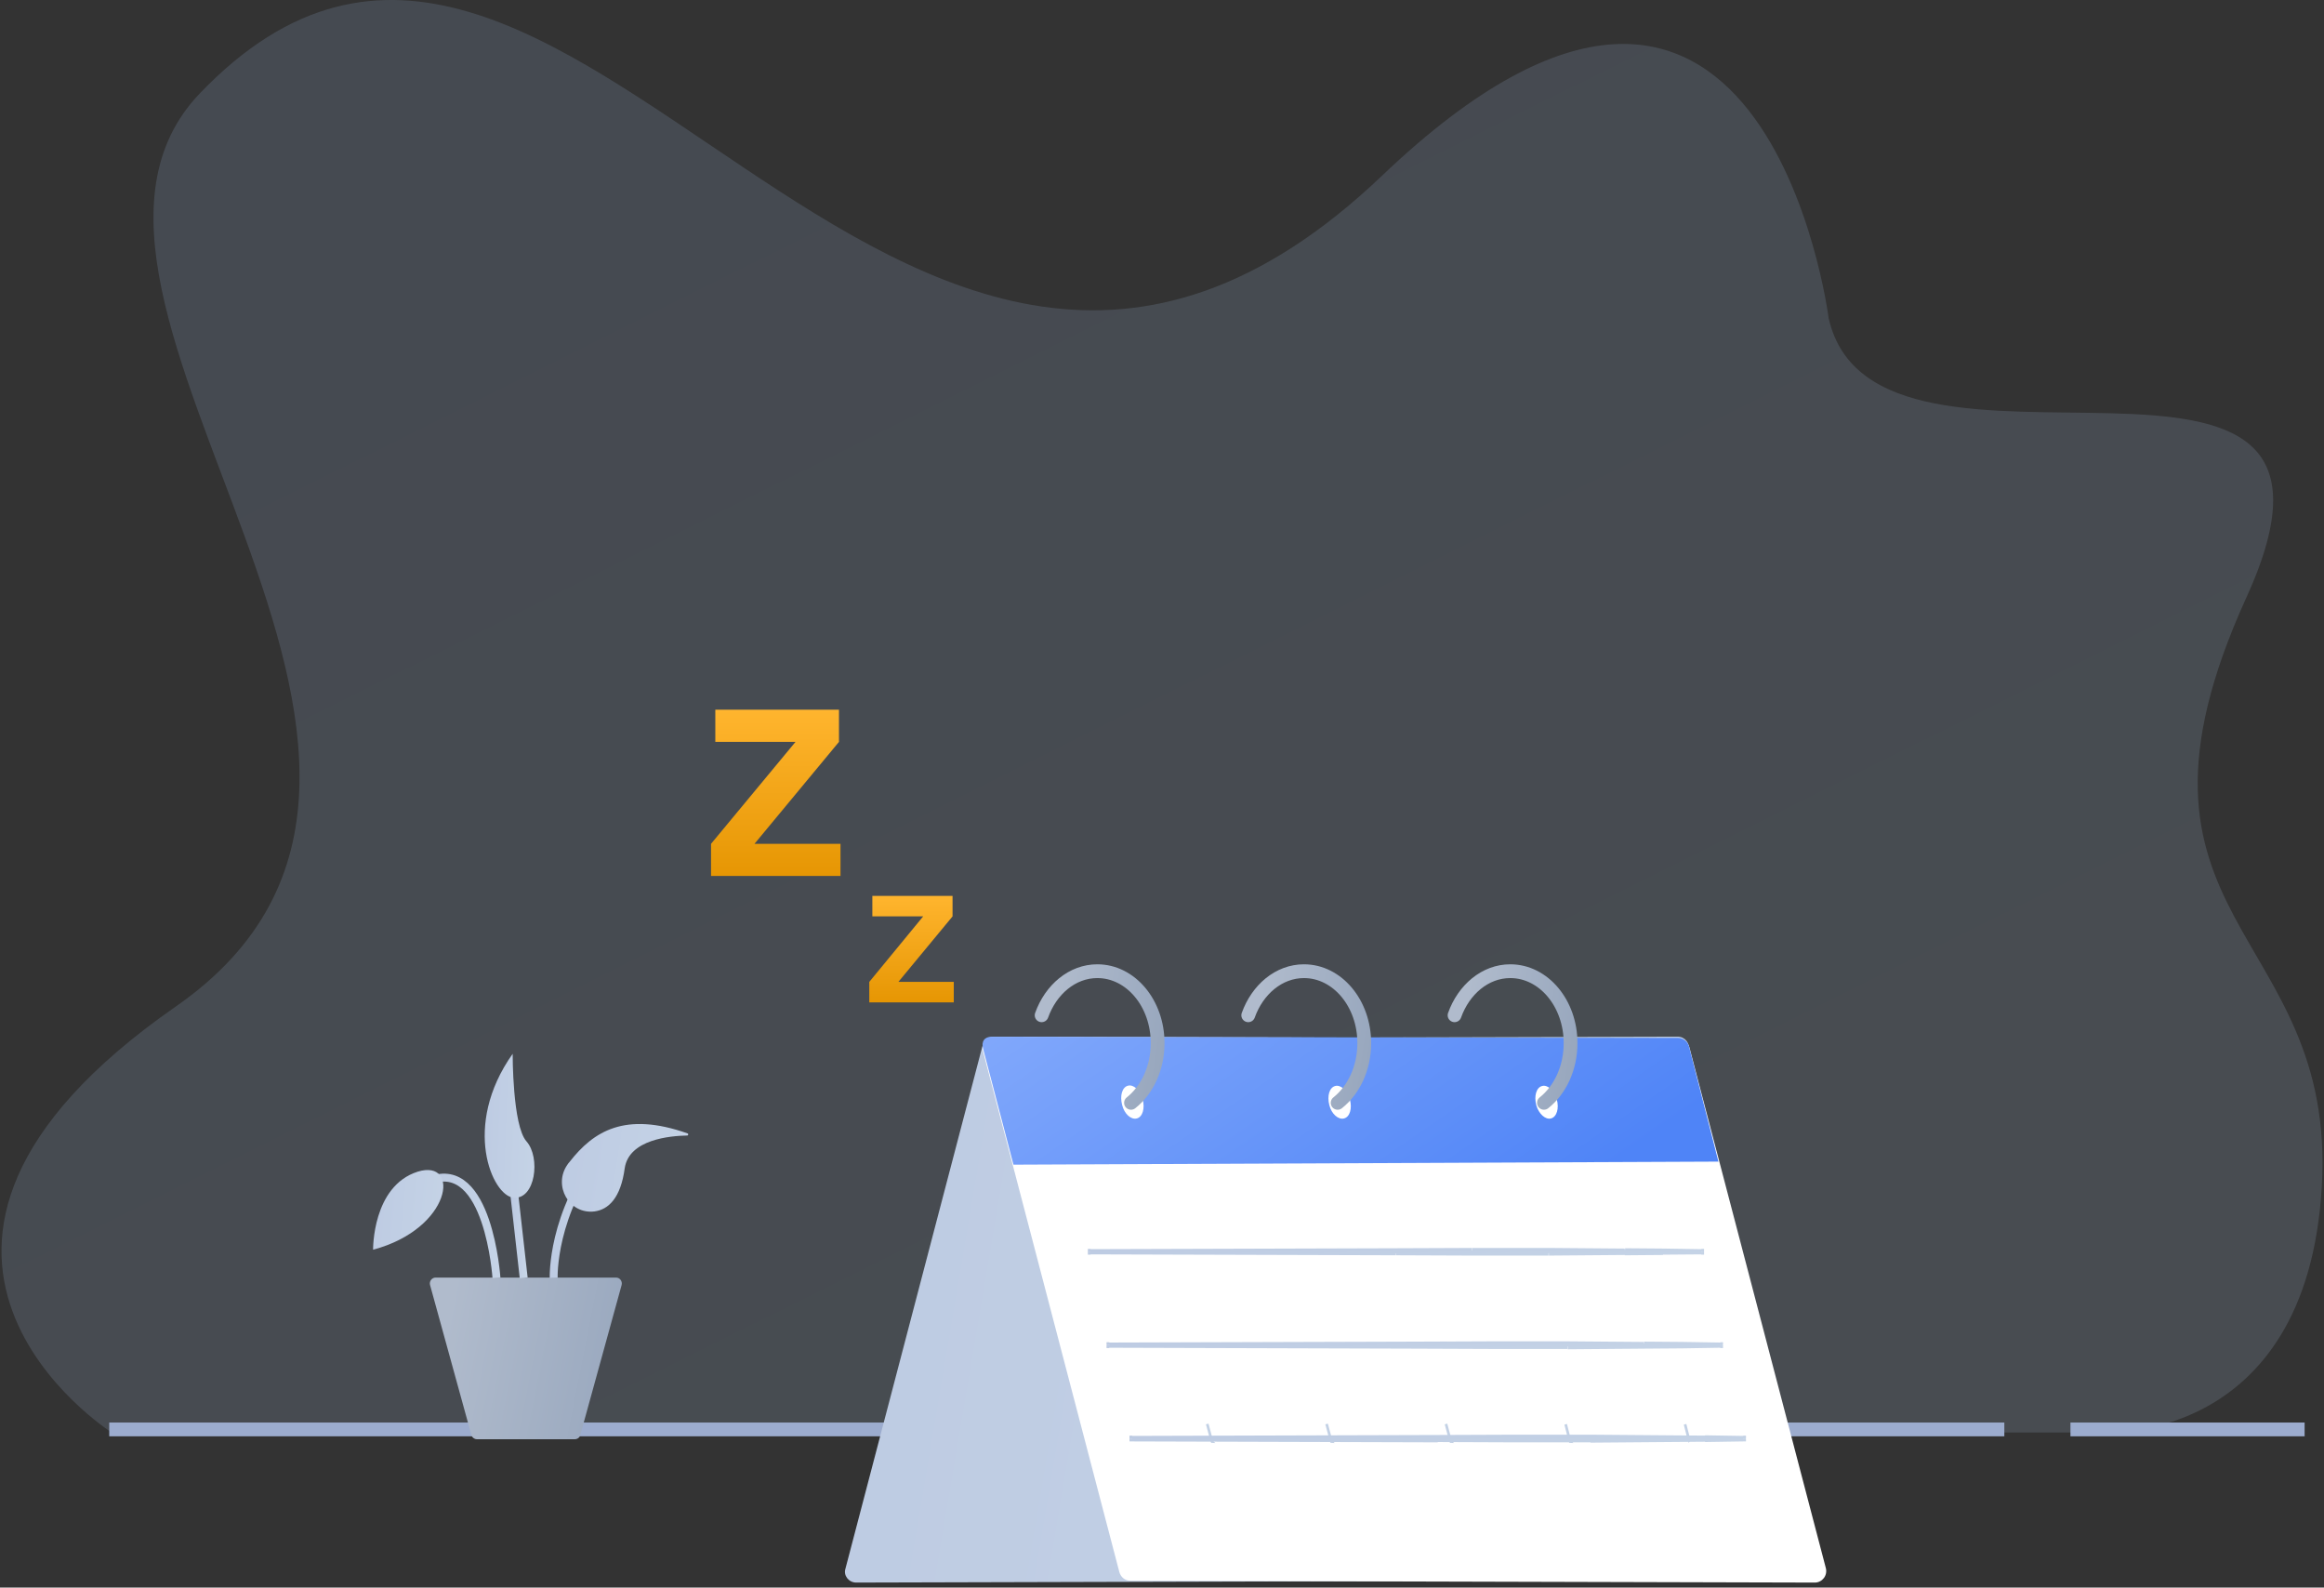 <svg width="306" height="209" viewBox="0 0 306 209" fill="none" xmlns="http://www.w3.org/2000/svg">
<rect x="0" y="0" width="306" height="209" fill="#333333" stroke="none"/>
<path opacity="0.15" d="M240.774 41.877C240.774 41.877 232.27 -24.828 181.969 23.135C117.482 84.6 74.154 -37.604 26.313 12.293C0.195 39.539 69.237 100.48 23.128 132.522C-22.98 164.605 14.705 188.586 14.705 188.586H276.565C276.565 188.586 303.69 190.561 305.705 156.262C307.761 121.962 276.242 121.559 295.79 78.635C315.378 35.71 246.941 69.203 240.774 41.877Z" fill="url(#paint0_linear_4416_288)"/>
<path d="M14.383 188.183H263.909" stroke="#9CACCE" stroke-width="1.814" stroke-miterlimit="10"/>
<path d="M272.615 188.183H303.448" stroke="#9CACCE" stroke-width="1.814" stroke-miterlimit="10"/>
<path d="M75.686 189.473H62.789C62.466 189.473 62.144 189.231 62.063 188.908L56.622 169.159C56.501 168.676 56.864 168.192 57.348 168.192H81.127C81.611 168.192 81.974 168.676 81.853 169.159L76.412 188.908C76.331 189.271 76.009 189.473 75.686 189.473Z" fill="url(#paint1_linear_4416_288)"/>
<path d="M72.905 168.232C72.905 168.232 72.582 159.768 79.353 151.304" stroke="url(#paint2_linear_4416_288)" stroke-width="1.043" stroke-miterlimit="10"/>
<path d="M56.582 155.415C64.32 152.392 65.368 168.232 65.368 168.232" stroke="url(#paint3_linear_4416_288)" stroke-width="1.043" stroke-miterlimit="10"/>
<path d="M68.955 168.232L67.665 156.786" stroke="url(#paint4_linear_4416_288)" stroke-width="1.043" stroke-miterlimit="10"/>
<path d="M78.265 159.486C74.92 159.889 72.784 156.06 74.718 153.319C74.799 153.198 74.879 153.078 75 152.957C78.144 148.926 82.296 146.306 90.518 149.208C90.679 149.249 90.638 149.49 90.477 149.49C88.301 149.531 82.819 149.974 82.255 153.803C81.731 157.713 80.119 159.244 78.265 159.486Z" fill="url(#paint5_linear_4416_288)"/>
<path d="M67.504 138.729C67.504 138.729 67.464 148.16 69.318 150.256C71.212 152.392 70.486 157.954 67.625 157.672C64.844 157.471 60.733 148.281 67.504 138.729Z" fill="url(#paint6_linear_4416_288)"/>
<path d="M49.125 164.524C49.125 164.524 49.004 156.141 55.01 154.246C60.652 152.513 59.524 161.743 49.125 164.524Z" fill="url(#paint7_linear_4416_288)"/>
<path d="M94.185 97.667V93.435H110.468V97.667L99.344 111.089H110.67V115.321H93.621V111.089L104.745 97.667H94.185Z" fill="url(#paint8_linear_4416_288)"/>
<path d="M114.862 120.641V117.941H125.422V120.641L118.288 129.266H125.583V131.967H114.459V129.266L121.553 120.641H114.862Z" fill="url(#paint9_linear_4416_288)"/>
<path d="M112.726 208.344L202.888 208.102C203.533 208.102 204.137 207.659 204.298 207.014L222.315 138.295C222.557 137.368 221.871 136.481 220.904 136.481L130.742 136.723C130.097 136.723 129.493 137.166 129.332 137.811L111.315 206.53C111.033 207.417 111.759 208.344 112.726 208.344Z" fill="url(#paint10_linear_4416_288)"/>
<path d="M238.96 208.344L148.839 208.102C148.154 208.102 147.59 207.659 147.388 206.974L129.412 138.335C129.17 137.408 129.896 136.481 130.863 136.481L220.984 136.723C221.67 136.723 222.234 137.166 222.435 137.851L240.411 206.45C240.653 207.417 239.928 208.344 238.96 208.344Z" fill="white"/>
<path d="M226.265 152.925L222.396 137.771C222.234 137.126 221.63 136.642 220.945 136.642L130.582 136.481C129.614 136.481 129.171 137.126 129.453 138.093L133.443 153.328L226.265 152.925Z" fill="url(#paint11_linear_4416_288)"/>
<path d="M149.686 147.242C150.452 147.041 150.774 145.912 150.452 144.703C150.129 143.534 149.242 142.728 148.517 142.93C147.751 143.131 147.429 144.26 147.751 145.469C148.033 146.638 148.92 147.444 149.686 147.242Z" fill="white"/>
<path d="M176.972 147.242C177.738 147.041 178.06 145.912 177.738 144.743C177.415 143.575 176.529 142.768 175.803 142.97C175.037 143.171 174.715 144.3 175.037 145.509C175.319 146.638 176.206 147.444 176.972 147.242Z" fill="white"/>
<path d="M204.218 147.242C204.984 147.041 205.306 145.912 204.984 144.743C204.661 143.575 203.775 142.768 203.049 142.97C202.283 143.171 201.961 144.3 202.283 145.509C202.606 146.638 203.493 147.444 204.218 147.242Z" fill="white"/>
<path d="M137.15 133.66C138.36 130.274 141.181 127.856 144.486 127.856C148.879 127.856 152.426 132.088 152.426 137.327C152.426 140.592 151.056 143.494 148.919 145.187" stroke="url(#paint12_linear_4416_288)" stroke-width="1.814" stroke-miterlimit="10" stroke-linecap="round"/>
<path d="M164.356 133.66C165.566 130.274 168.387 127.856 171.692 127.856C176.085 127.856 179.632 132.088 179.632 137.327C179.632 140.592 178.262 143.494 176.125 145.187" stroke="url(#paint13_linear_4416_288)" stroke-width="1.814" stroke-miterlimit="10" stroke-linecap="round"/>
<path d="M191.521 133.66C192.731 130.274 195.552 127.856 198.857 127.856C203.25 127.856 206.797 132.088 206.797 137.327C206.797 140.592 205.427 143.494 203.29 145.187" stroke="url(#paint14_linear_4416_288)" stroke-width="1.814" stroke-miterlimit="10" stroke-linecap="round"/>
<path d="M159.561 189.723L158.956 187.466M159.561 189.723C159.561 189.764 159.561 189.764 159.601 189.804C159.561 189.804 159.561 189.764 159.561 189.723Z" stroke="url(#paint15_linear_4416_288)" stroke-width="0.348"/>
<path d="M175.279 189.723L174.675 187.466M175.279 189.723C175.279 189.764 175.279 189.764 175.32 189.804C175.279 189.804 175.279 189.764 175.279 189.723Z" stroke="url(#paint16_linear_4416_288)" stroke-width="0.348"/>
<path d="M190.998 189.723L190.394 187.466M190.998 189.723C190.998 189.764 190.998 189.764 191.038 189.804C190.998 189.804 190.998 189.764 190.998 189.723Z" stroke="url(#paint17_linear_4416_288)" stroke-width="0.348"/>
<path d="M206.717 189.723L206.152 187.507M206.717 189.723C206.717 189.764 206.717 189.764 206.757 189.804C206.717 189.804 206.717 189.764 206.717 189.723Z" stroke="url(#paint18_linear_4416_288)" stroke-width="0.348"/>
<path d="M222.435 189.723L221.871 187.507M222.435 189.723C222.435 189.764 222.435 189.764 222.476 189.804C222.476 189.804 222.435 189.764 222.435 189.723Z" stroke="url(#paint19_linear_4416_288)" stroke-width="0.348"/>
<path d="M143.6 164.775V164.412H143.237V164.775H143.6ZM224.008 164.775H224.371V164.412H224.008V164.775ZM224.008 164.815V165.178H224.371V164.815H224.008ZM143.6 164.815H143.237V165.178H143.6V164.815ZM143.6 165.138L183.824 165.017V164.331L143.6 164.452V165.138ZM183.784 165.017L193.82 164.976V164.291L183.784 164.331V165.017ZM193.86 164.976H203.896V164.291H193.86V164.976ZM203.896 164.976L213.932 165.057V164.372L203.896 164.291V164.976ZM213.972 165.017L219.01 165.057V164.372L213.972 164.331V165.017ZM218.97 165.057L224.008 165.138V164.452L218.97 164.372V165.057ZM223.686 164.775L224.371 164.815V164.775H223.686ZM224.008 164.452L218.97 164.493V165.178L224.008 165.138V164.452ZM218.97 164.533L213.932 164.573V165.258L218.97 165.218V164.533ZM213.972 164.533L203.936 164.614V165.299L213.972 165.218V164.533ZM203.896 164.614H193.86V165.299H203.896V164.614ZM193.86 164.614L183.824 164.573V165.258L193.86 165.299V164.614ZM183.784 164.573L143.56 164.452V165.138L183.784 165.258V164.573ZM143.922 164.815L143.237 164.775V164.815H143.922Z" fill="url(#paint20_linear_4416_288)"/>
<path d="M146.058 177.068V176.705H145.695V177.068H146.058ZM226.506 177.068H226.869V176.705H226.506V177.068ZM226.506 177.108V177.471H226.869V177.108H226.506ZM146.058 177.108H145.695V177.471H146.058V177.108ZM146.058 177.43L186.282 177.31V176.624L146.058 176.745V177.43ZM186.282 177.31L196.358 177.269V176.584L186.282 176.624V177.31ZM196.358 177.269H206.394V176.584H196.358V177.269ZM206.394 177.269L216.43 177.35V176.665L206.394 176.584V177.269ZM216.47 177.31L221.509 177.35V176.665L216.47 176.624V177.31ZM221.468 177.35L226.506 177.43V176.745L221.468 176.665V177.35ZM226.144 177.068L226.829 177.108V177.068H226.144ZM226.506 176.745L221.468 176.826V177.511L226.506 177.43V176.745ZM221.468 176.826L216.43 176.866V177.551L221.468 177.511V176.826ZM216.47 176.866L206.435 176.947V177.632L216.47 177.551V176.866ZM206.394 176.907H196.358V177.592H206.394V176.907ZM196.358 176.907L186.282 176.866V177.551L196.358 177.592V176.907ZM186.282 176.866L146.058 176.745V177.43L186.282 177.551V176.866ZM146.421 177.108L145.736 177.068V177.108H146.421Z" fill="url(#paint21_linear_4416_288)"/>
<path d="M149.081 189.361V188.998H148.718V189.361H149.081ZM229.529 189.361H229.892V188.998H229.529V189.361ZM229.529 189.401V189.764H229.892V189.401H229.529ZM149.081 189.401H148.718V189.764H149.081V189.401ZM149.081 189.723L189.305 189.602V188.917L149.081 189.038V189.723ZM189.305 189.602L199.381 189.562V188.877L189.305 188.917V189.602ZM199.381 189.562H209.417V188.877H199.381V189.562ZM209.417 189.562L219.453 189.643V188.958L209.417 188.877V189.562ZM219.453 189.643L224.491 189.683V188.998L219.453 188.958V189.643ZM224.491 189.643L229.529 189.723V189.038L224.491 188.958V189.643ZM229.166 189.361L229.851 189.401V189.361H229.166ZM229.529 189.079L224.491 189.159V189.844L229.529 189.764V189.079ZM224.491 189.119L219.453 189.159V189.844L224.491 189.804V189.119ZM219.453 189.159L209.417 189.24V189.925L219.453 189.844V189.159ZM209.417 189.199H199.381V189.885H209.417V189.199ZM199.381 189.199L189.305 189.159V189.844L199.381 189.885V189.199ZM189.305 189.199L149.081 189.079V189.764L189.305 189.885V189.199ZM149.443 189.401L148.758 189.361V189.401H149.443Z" fill="url(#paint22_linear_4416_288)"/>
<defs>
<linearGradient id="paint0_linear_4416_288" x1="73.364" y1="-36.497" x2="204.06" y2="225.52" gradientUnits="userSpaceOnUse">
<stop stop-color="#AACBFA"/>
<stop offset="1" stop-color="#C4DFFB"/>
</linearGradient>
<linearGradient id="paint1_linear_4416_288" x1="58.413" y1="176.203" x2="94.667" y2="183.338" gradientUnits="userSpaceOnUse">
<stop stop-color="#B0BBCC"/>
<stop offset="1" stop-color="#8D9EB7"/>
</linearGradient>
<linearGradient id="paint2_linear_4416_288" x1="67.505" y1="159.289" x2="83.847" y2="159.965" gradientUnits="userSpaceOnUse">
<stop stop-color="#B8C5E0"/>
<stop offset="0.996" stop-color="#C9D8E8"/>
</linearGradient>
<linearGradient id="paint3_linear_4416_288" x1="49.29" y1="160.5" x2="71.517" y2="162.112" gradientUnits="userSpaceOnUse">
<stop stop-color="#B8C5E0"/>
<stop offset="0.996" stop-color="#C9D8E8"/>
</linearGradient>
<linearGradient id="paint4_linear_4416_288" x1="66.581" y1="162.511" x2="69.863" y2="162.551" gradientUnits="userSpaceOnUse">
<stop stop-color="#B8C5E0"/>
<stop offset="0.996" stop-color="#C9D8E8"/>
</linearGradient>
<linearGradient id="paint5_linear_4416_288" x1="60.566" y1="150.466" x2="101.813" y2="156.944" gradientUnits="userSpaceOnUse">
<stop stop-color="#B8C5E0"/>
<stop offset="0.996" stop-color="#C9D8E8"/>
</linearGradient>
<linearGradient id="paint6_linear_4416_288" x1="58.336" y1="147.89" x2="74.998" y2="148.517" gradientUnits="userSpaceOnUse">
<stop stop-color="#B8C5E0"/>
<stop offset="0.996" stop-color="#C9D8E8"/>
</linearGradient>
<linearGradient id="paint7_linear_4416_288" x1="41.463" y1="158.178" x2="64.771" y2="160.419" gradientUnits="userSpaceOnUse">
<stop stop-color="#B8C5E0"/>
<stop offset="0.996" stop-color="#C9D8E8"/>
</linearGradient>
<linearGradient id="paint8_linear_4416_288" x1="102.132" y1="93.456" x2="102.132" y2="115.305" gradientUnits="userSpaceOnUse">
<stop stop-color="#FFB52E"/>
<stop offset="1" stop-color="#E69603"/>
</linearGradient>
<linearGradient id="paint9_linear_4416_288" x1="120.019" y1="117.941" x2="120.019" y2="131.932" gradientUnits="userSpaceOnUse">
<stop stop-color="#FFB52E"/>
<stop offset="1" stop-color="#E69603"/>
</linearGradient>
<linearGradient id="paint10_linear_4416_288" x1="22.005" y1="148" x2="296.983" y2="194.341" gradientUnits="userSpaceOnUse">
<stop stop-color="#B8C5E0"/>
<stop offset="0.996" stop-color="#C9D8E8"/>
</linearGradient>
<linearGradient id="paint11_linear_4416_288" x1="157.997" y1="116.494" x2="192.572" y2="166.777" gradientUnits="userSpaceOnUse">
<stop stop-color="#81A8FB"/>
<stop offset="1" stop-color="#4F84F7"/>
</linearGradient>
<linearGradient id="paint12_linear_4416_288" x1="138.126" y1="135.265" x2="160.388" y2="138.504" gradientUnits="userSpaceOnUse">
<stop stop-color="#B0BBCC"/>
<stop offset="1" stop-color="#8D9EB7"/>
</linearGradient>
<linearGradient id="paint13_linear_4416_288" x1="165.313" y1="135.265" x2="187.575" y2="138.504" gradientUnits="userSpaceOnUse">
<stop stop-color="#B0BBCC"/>
<stop offset="1" stop-color="#8D9EB7"/>
</linearGradient>
<linearGradient id="paint14_linear_4416_288" x1="192.497" y1="135.265" x2="214.758" y2="138.504" gradientUnits="userSpaceOnUse">
<stop stop-color="#B0BBCC"/>
<stop offset="1" stop-color="#8D9EB7"/>
</linearGradient>
<linearGradient id="paint15_linear_4416_288" x1="142.176" y1="188.165" x2="169.576" y2="188.95" gradientUnits="userSpaceOnUse">
<stop stop-color="#B8C5E0"/>
<stop offset="0.996" stop-color="#C9D8E8"/>
</linearGradient>
<linearGradient id="paint16_linear_4416_288" x1="157.902" y1="188.165" x2="185.301" y2="188.95" gradientUnits="userSpaceOnUse">
<stop stop-color="#B8C5E0"/>
<stop offset="0.996" stop-color="#C9D8E8"/>
</linearGradient>
<linearGradient id="paint17_linear_4416_288" x1="173.628" y1="188.162" x2="201.027" y2="188.947" gradientUnits="userSpaceOnUse">
<stop stop-color="#B8C5E0"/>
<stop offset="0.996" stop-color="#C9D8E8"/>
</linearGradient>
<linearGradient id="paint18_linear_4416_288" x1="189.349" y1="188.17" x2="216.748" y2="188.955" gradientUnits="userSpaceOnUse">
<stop stop-color="#B8C5E0"/>
<stop offset="0.996" stop-color="#C9D8E8"/>
</linearGradient>
<linearGradient id="paint19_linear_4416_288" x1="205.075" y1="188.17" x2="232.474" y2="188.955" gradientUnits="userSpaceOnUse">
<stop stop-color="#B8C5E0"/>
<stop offset="0.996" stop-color="#C9D8E8"/>
</linearGradient>
<linearGradient id="paint20_linear_4416_288" x1="183.63" y1="160.52" x2="183.952" y2="168.622" gradientUnits="userSpaceOnUse">
<stop stop-color="#B8C5E0"/>
<stop offset="0.996" stop-color="#C9D8E8"/>
</linearGradient>
<linearGradient id="paint21_linear_4416_288" x1="186.121" y1="172.819" x2="186.442" y2="180.921" gradientUnits="userSpaceOnUse">
<stop stop-color="#B8C5E0"/>
<stop offset="0.996" stop-color="#C9D8E8"/>
</linearGradient>
<linearGradient id="paint22_linear_4416_288" x1="189.14" y1="185.122" x2="189.462" y2="193.224" gradientUnits="userSpaceOnUse">
<stop stop-color="#B8C5E0"/>
<stop offset="0.996" stop-color="#C9D8E8"/>
</linearGradient>
</defs>
</svg>
